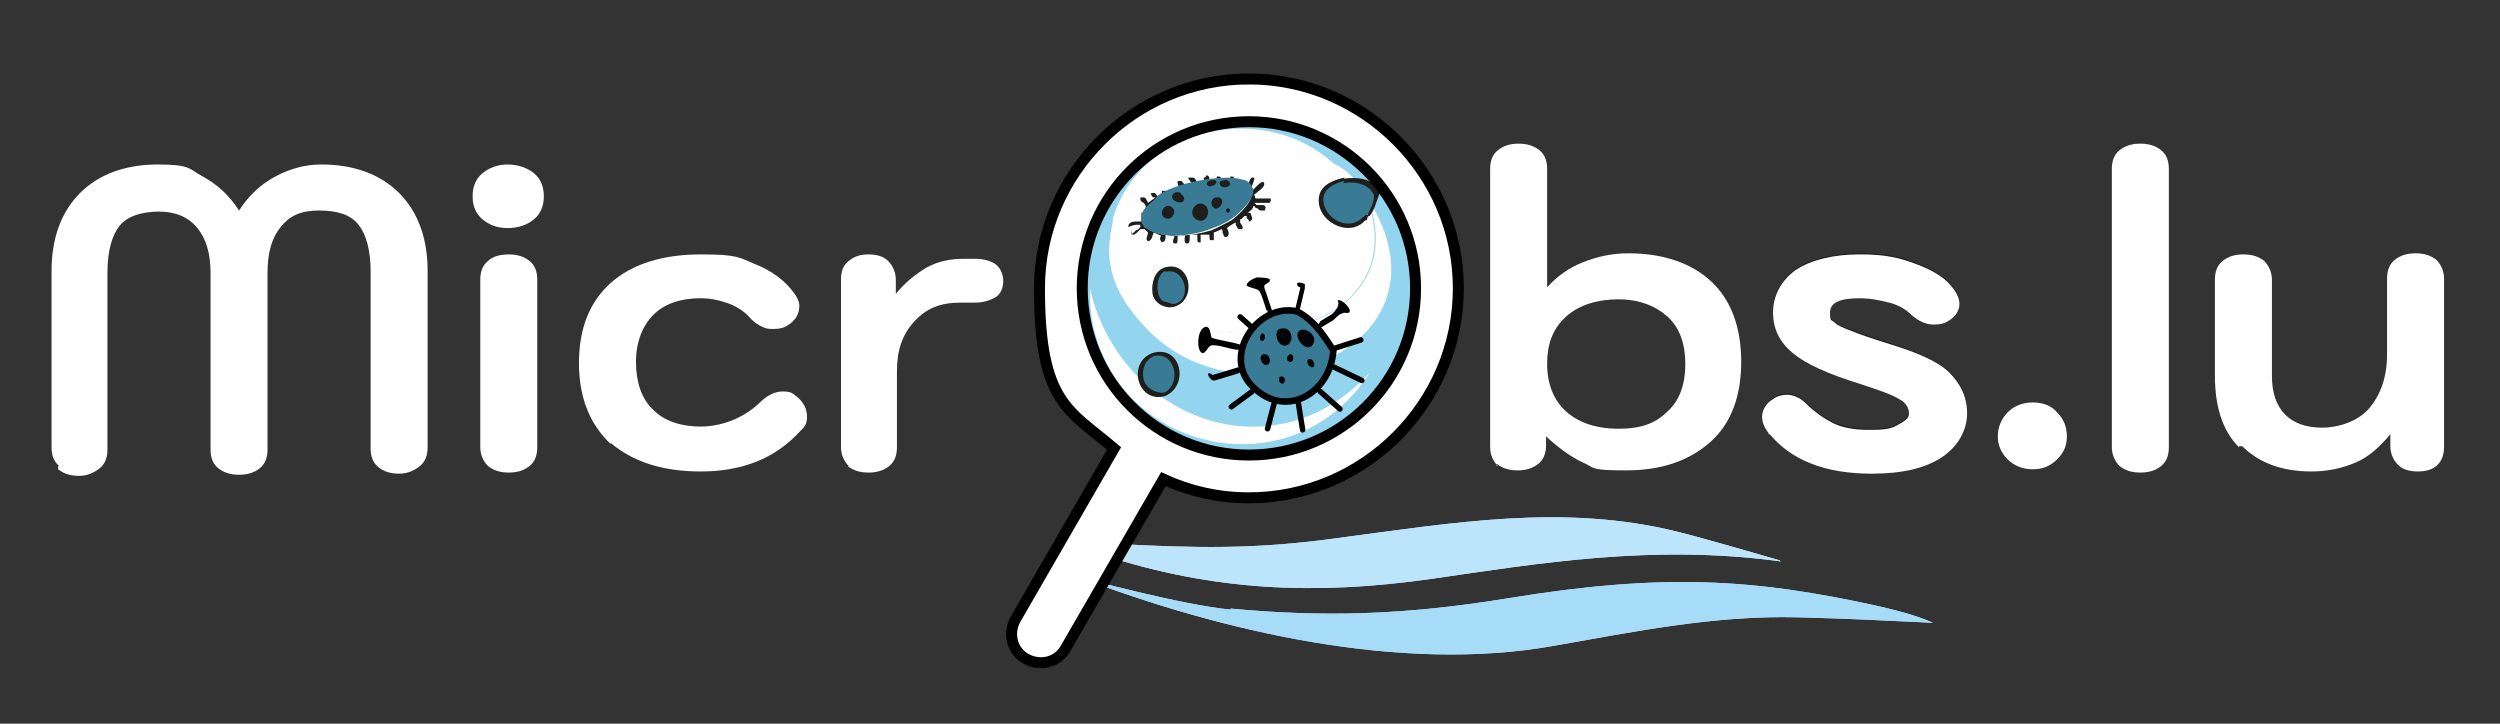 <?xml version="1.0" encoding="UTF-8"?>
<svg xmlns="http://www.w3.org/2000/svg" version="1.1" viewBox="0 0 228 66">
  <rect x="0" y="0" width="228" height="66" fill="#333333" stroke="none"/>
  <defs>
    <style>
      .cls-1 {
        fill: #93d4ee;
      }

      .cls-2 {
        fill: #a7dcf8;
      }

      .cls-3 {
        fill: #010101;
      }

      .cls-4, .cls-5 {
        fill: #fff;
      }

      .cls-6 {
        stroke-width: .6px;
      }

      .cls-6, .cls-7 {
        stroke: #010101;
        stroke-linecap: round;
        stroke-linejoin: round;
      }

      .cls-6, .cls-7, .cls-8 {
        fill: none;
      }

      .cls-9 {
        fill: #397a94;
      }

      .cls-5 {
        stroke: #000;
      }

      .cls-5, .cls-8 {
        stroke-miterlimit: 10;
      }

      .cls-10 {
        fill: #bce4fa;
      }

      .cls-7 {
        stroke-width: .5px;
      }

      .cls-11 {
        fill: #1e1e1c;
      }

      .cls-8 {
        stroke: #1d1d1b;
        stroke-width: 3.9px;
      }

      .cls-12 {
        fill: #1d1d1b;
      }

      .cls-13 {
        fill: #030405;
      }
    </style>
  </defs>
  <g>
    <g id="Layer_1">
      <g id="Layer_1-2" data-name="Layer_1">
        <g>
          <g id="uuid-490d1e7c-aae7-401b-ad76-4172395a992e">
            <g>
              <g>
                <path class="cls-2" d="M112.2,55.5c8.5.8,15.8.6,25.1-.9,14.5-2.4,22.8-1.8,34.1.7,1.7.4,3.3.8,4.9,1.5-4.1-.2-8.2-.4-12.3-.5-7.6-.2-14.9,1.3-22.3,2.6-13.9,2.5-30.3-1.3-43.4-6.3,0,0,9.5,2.6,14,3h0Z"></path>
                <path class="cls-10" d="M162.4,51.2c-11.7-1.6-22.2.2-31.9,1.6-10.6,1.5-19.8,1.1-30-2.2-.2,0-3.1-1.2-3.5-1.8,0,0,2.3.6,4.7.8,7.4.4,12.8.5,20.1-.5,10.6-1.4,20.8-3.2,31.2-.6,1.7.4,7.6,2.1,9.3,2.6h0Z"></path>
              </g>
              <g>
                <g>
                  <path class="cls-12" d="M5.4,42.5c-.5-.4-.7-1-.7-1.7v-16.1c0-3,.9-5.4,2.6-7.1,1.7-1.7,4.1-2.6,7.1-2.6s2.8.4,4.1,1.1,2.4,1.7,3.3,3.1c.9-1.4,2-2.4,3.3-3.1,1.3-.7,2.7-1.1,4.2-1.1,3,0,5.4.9,7.1,2.6s2.6,4.1,2.6,7.1v16.1c0,.7-.2,1.3-.7,1.7s-1.1.7-1.9.7-1.4-.2-1.9-.6-.7-1-.7-1.7v-16.1c0-2-.4-3.4-1.1-4.3-.7-.9-1.9-1.3-3.6-1.3s-2.7.5-3.5,1.5-1.2,2.3-1.2,4.2v16.1c0,.7-.2,1.3-.7,1.7-.5.4-1.1.6-1.9.6s-1.4-.2-1.9-.6-.7-1-.7-1.7v-16.1c0-1.8-.4-3.1-1.2-4.1s-2-1.5-3.5-1.5-2.9.4-3.6,1.3c-.7.9-1.1,2.3-1.1,4.3v16.1c0,.7-.2,1.3-.7,1.7s-1.1.7-1.9.7-1.4-.2-1.9-.6h0v-.3Z"></path>
                  <path class="cls-12" d="M44,20c-.6-.5-.9-1.2-.9-2.1s.3-1.6.9-2.1,1.4-.8,2.3-.8,1.8.3,2.4.8.9,1.2.9,2.1-.3,1.6-.9,2.1-1.4.8-2.4.8-1.7-.3-2.3-.8ZM44.5,42.5c-.4-.4-.7-1-.7-1.7v-15.3c0-.7.2-1.3.7-1.7.4-.4,1.1-.6,1.9-.6s1.4.2,1.9.6c.5.4.7,1,.7,1.7v15.3c0,.7-.2,1.3-.7,1.7-.5.4-1.1.6-1.9.6s-1.4-.2-1.9-.6Z"></path>
                  <path class="cls-12" d="M55.7,40.5c-1.9-1.8-2.9-4.2-2.9-7.4s1-5.6,2.9-7.3,4.7-2.6,8.2-2.6,3.5.3,5,.9c1.5.6,2.7,1.5,3.5,2.6.3.4.5.8.5,1.2,0,.7-.3,1.3-1.1,1.8-.3.2-.7.3-1.2.3s-.7,0-1.1-.2-.7-.4-1-.7c-.5-.6-1.2-1.1-2-1.4-.8-.3-1.7-.5-2.6-.5-1.8,0-3.3.5-4.3,1.5s-1.6,2.5-1.6,4.3.5,3.4,1.6,4.4c1,1,2.5,1.5,4.3,1.5s3.8-.7,5.3-2.1c.7-.7,1.4-1.1,2.2-1.1s.9.2,1.3.5c.6.5.9,1.1.9,1.8s-.2.9-.6,1.3c-1.2,1.3-2.5,2.2-4,2.8s-3.2.9-5.1.9c-3.5,0-6.2-.9-8.2-2.6h0Z"></path>
                  <path class="cls-12" d="M77.4,42.5c-.4-.4-.7-1-.7-1.7v-15.3c0-.8.2-1.3.7-1.7s1-.6,1.8-.6,1.4.2,1.8.6c.4.4.7,1,.7,1.7v1.3c.8-1,1.8-1.8,2.8-2.4s2.2-.8,3.5-.8h.9c.8,0,1.5.2,1.9.5s.7.9.7,1.5-.2,1.2-.7,1.5-1.1.5-1.9.5h-1.3c-1.8,0-3.1.5-4.2,1.7s-1.6,2.6-1.6,4.6v6.9c0,.7-.2,1.3-.7,1.7-.5.4-1.1.6-1.9.6s-1.4-.2-1.9-.6h0Z"></path>
                  <path class="cls-12" d="M136.6,42.5c-.4-.4-.7-1-.7-1.7V15.4c0-.7.2-1.3.7-1.7.4-.4,1.1-.6,1.9-.6s1.4.2,1.9.6c.5.4.7,1,.7,1.7v10.8c.9-1,2-1.8,3.3-2.3s2.6-.8,4.1-.8c3.2,0,5.8.9,7.6,2.6s2.7,4.2,2.7,7.3-.9,5.6-2.8,7.3c-1.8,1.8-4.4,2.6-7.7,2.6s-2.8-.2-3.9-.7c-1.1-.5-2.2-1.3-3.4-2.4v.8c0,.7-.2,1.3-.7,1.7-.5.4-1.1.6-1.9.6s-1.4-.2-1.9-.6h0v.2ZM152.1,37.5c1.1-1,1.6-2.5,1.6-4.3s-.5-3.3-1.6-4.3-2.6-1.6-4.5-1.6-3.6.5-4.8,1.6c-1.1,1-1.7,2.5-1.7,4.3s.6,3.3,1.7,4.3c1.1,1,2.7,1.6,4.8,1.6s3.4-.5,4.5-1.6Z"></path>
                  <path class="cls-12" d="M161.3,39.5c-.4-.5-.6-1-.6-1.5s.3-1.2,1-1.7c.4-.3.9-.4,1.3-.4s1.1.2,1.6.7c.9.9,1.8,1.5,2.6,1.9.9.4,1.9.6,3.1.6s2,0,2.7-.4,1.1-.6,1.1-1.1-.3-1-.9-1.3c-.6-.4-1.8-.8-3.6-1.4-2.9-.9-4.9-1.8-6.1-2.8s-1.8-2.2-1.8-3.7.7-2.9,2.1-3.9c1.4-.9,3.4-1.4,5.8-1.4s3.6.3,5.2.9,2.7,1.3,3.4,2.3c.3.4.5.9.5,1.3,0,.6-.3,1.1-.9,1.5-.4.3-.9.4-1.4.4-.8,0-1.4-.3-2.1-.9-.5-.5-1.2-.9-2-1.1-.8-.3-1.7-.4-2.7-.4-1.8,0-2.7.4-2.7,1.3s.1.6.4.9c.3.3.8.5,1.6.8.7.3,1.9.7,3.5,1.2,2.6.8,4.4,1.7,5.4,2.6,1,.9,1.6,2.2,1.6,3.7s-.8,3-2.3,4-3.6,1.5-6.4,1.5c-4.2,0-7.3-1.2-9.3-3.6h-.1Z"></path>
                  <path class="cls-12" d="M183.1,41.9c-.6-.6-.9-1.3-.9-2.1s.3-1.6.9-2.2c.6-.6,1.4-.9,2.3-.9s1.7.3,2.2.9c.6.6.9,1.3.9,2.2s-.3,1.5-.9,2.1c-.6.6-1.3.9-2.2.9s-1.7-.3-2.3-.9Z"></path>
                  <path class="cls-12" d="M193.3,42.5c-.4-.4-.7-1-.7-1.7V15.4c0-.7.2-1.3.7-1.7.4-.4,1.1-.6,1.9-.6s1.4.2,1.9.6c.5.4.7,1,.7,1.7v25.4c0,.7-.2,1.3-.7,1.7-.5.4-1.1.6-1.9.6s-1.4-.2-1.9-.6Z"></path>
                  <path class="cls-12" d="M204.2,40.8c-1.5-1.5-2.2-3.7-2.2-6.5v-8.8c0-.7.2-1.3.7-1.7s1.1-.6,1.9-.6,1.4.2,1.9.6c.4.4.7,1,.7,1.7v8.8c0,1.5.4,2.7,1.2,3.5s1.9,1.2,3.4,1.2,3.3-.6,4.3-1.8,1.6-2.8,1.6-4.9v-6.9c0-.7.2-1.3.7-1.7s1.1-.6,1.9-.6,1.4.2,1.9.6c.4.4.7,1,.7,1.7v15.3c0,.8-.2,1.3-.6,1.7-.4.4-1,.6-1.8.6s-1.4-.2-1.8-.6-.7-1-.7-1.7v-1.1c-1,1.2-2,2.1-3.2,2.6s-2.5.8-4,.8c-2.7,0-4.8-.8-6.3-2.3h-.3Z"></path>
                </g>
                <circle class="cls-8" cx="113.9" cy="26.3" r="17.2"></circle>
              </g>
              <path class="cls-12" d="M102.6,39.1l4.6,2.7-10,17.4c-.7,1.3-2.4,1.7-3.6,1h0c-1.3-.7-1.7-2.4-1-3.6l10-17.4h0Z"></path>
              <path class="cls-1" d="M113.9,41.5c8.4,0,15.2-6.8,15.2-15.2s-6.8-15.2-15.2-15.2-15.2,6.8-15.2,15.2,6.8,15.2,15.2,15.2Z"></path>
              <g>
                <path class="cls-2" d="M124.8,18.2c8.5,13.5-11.2,21.1-20.1,11.9-3-3.1-4.3-6-3.1-10.2-1.4,14.8,28.7,13.7,23.2-1.7h0Z"></path>
                <path class="cls-4" d="M99.4,26.3c2.8,12,16.8,17.2,25.5,7.7-7.6,11.9-25.8,6.4-25.5-7.7Z"></path>
                <g>
                  <path class="cls-10" d="M124.8,18.2c-.8-1.3-1.4-2.3-2.8-3.1,0,0,0,0-.4-.2-6.2-5.7-17.5-3.5-20.1,5-1.4,14.8,28.7,13.7,23.2-1.7h0Z"></path>
                  <path class="cls-4" d="M111.1,12.6c3.4-.2,3.9,3.3,1.2,4-1.6.4-3.1.7-3.9-.7-.7-1.3,1.9-3.2,2.8-3.3h-.1Z"></path>
                  <path class="cls-4" d="M116.9,22.9c.2.7-.3.5-.8.5-4.5-.3-.2-3.4.8-.5Z"></path>
                  <path class="cls-4" d="M105.2,20.6c.4,0,1.6,1.1.8,1.7-1.2.9-1.6-1.5-.8-1.7Z"></path>
                  <path class="cls-4" d="M103.5,19.8c1.2-.3,1,2.1-.2,1.7-.7-.2,0-1.6.2-1.7Z"></path>
                </g>
              </g>
              <path class="cls-4" d="M117.3,22.3c-1.9-1.6-1-2.5-.5-3.2.2-.3.6-.6,1-.6,1.1,0,2.3.5,3,1.4.6.7.4,1.7-.2,2.3-.8.8-1.8,1.3-3.3,0h0Z"></path>
              <g>
                <path class="cls-9" d="M122.6,16.4c1-.2,2.3,0,2.9.9v.5c-1.9,6.7-8.4-.3-2.9-1.4h0Z"></path>
                <path class="cls-11" d="M122.6,16.3c1.1-.2,2.7,0,3.2,1.1v.3c-.3.7-.4,1.4-.9,2,0,0-.2,0-.2.2s-.1.2-.2.2c-1.5,1.7-4.6,0-4.2-2.2.2-1.1,1.4-1.5,2.3-1.7h0ZM122.6,16.5c-.9.2-1.8.7-1.9,1.5-.2,1.7,2.1,3.2,3.5,1.9,0,0,.3-.3.4-.3s.1,0,.1,0c.4-.8.6-1.1.6-1.8h0c-.4-1-1.7-1.3-2.8-1.1h0Z"></path>
              </g>
              <g>
                <path class="cls-9" d="M105.1,32.4c3.2-.9,2.8,5-.3,3.4-1.3-.7-1.1-3,.3-3.4Z"></path>
                <path class="cls-11" d="M105.1,32.2c2.6-.8,3.4,2.9,1.2,3.9-2.5.8-3.6-3-1.2-3.9h0ZM105.2,32.5c-.8.3-1.1,1.3-.9,2.1.2.8,1.1,1.3,1.9,1.2,1.6-.8,1-3.9-1.1-3.3h.1Z"></path>
              </g>
              <g>
                <path class="cls-9" d="M106.2,24.6c2.7-.7,2.6,4.3-.3,3.1-1-.4-.9-2.8.3-3.1Z"></path>
                <path class="cls-11" d="M106.2,24.4c2.3-.7,3,2.7,1.1,3.5-.9.4-2.1-.2-2.2-1.2-.1-.9.2-2,1.1-2.3h0ZM106.3,24.7c-.9.3-1,2.3-.2,2.8.4,0,.7.3,1.1.2,1.6-.5.8-3.4-.9-2.9h0Z"></path>
              </g>
              <g>
                <path class="cls-11" d="M103.3,21.5s0,0,0-.2c0,0,.2-.2.3-.3.2,0,.3-.2.4-.3h0v-.2h0c0,0-.2,0-.3,0-.4,0-.7.2-.8.2h0c0-.5.5-.5.9-.5h.3v-.8c.1,0,.2,0,.2-.2.2-.2.3-.4,0-.7h0c-.1,0-.3-.2-.3-.3,0,0,0,0,0-.2h.3c.2,0,.3.3.4.5l.7-.5h0s-.1,0-.2,0c-.1,0-.3-.3-.2-.4,0,0,.2,0,.3,0,.1,0,.2.3.4.4h0s.1,0,.4-.2c-.1-.2-.2-.3-.1-.4,0,0,.2,0,.3,0l.2.2h.2c.2-.2.7-.4,1-.5h-.1c-.1,0-.2-.3-.2-.4h0v-.2h.3c.1,0,.2.2.3.3v.2h.3c.2,0,.4,0,.5-.2,0,0-.1-.2-.2-.2-.1-.2-.3-.3-.2-.4,0,0,.1,0,.2,0h.2c.2,0,.3.3.4.5h0c0,0,.1,0,.3,0h.5s0-.2-.1-.2c0,0-.2-.2-.1-.3,0,0,.2,0,.2-.2h.1c.2,0,.2.4.3.6v.2h.6v-.2c0-.2-.1-.4,0-.5h.2c.2,0,.2.4.3.6h0c0,0,.6,0,.7,0h0v-.6h.2c0,0,0,0,0,0,.2,0,.2.4.2.7v.2h1.3v.2h0v-.4c0-.3.2-.7.4-.6h0s.1,0,.1,0c0,.2-.1.5-.3.9h0c0,0,.2.2.2.2h0s.7-.8.9-.7c0,0,.1,0,.1.2,0,.2-.2.4-.6.7,0,0-.2.2-.3.2,0,.2.1.3.1.4h0c0,0,.2,0,.4,0,.4,0,.8,0,.9,0,.1,0,.1,0,.1.2,0,0,0,0-.1.2-.2,0-.5,0-.8,0s-.5,0-.6,0c0,0,0,0,.2.2,0,0,.2,0,.3,0s.2,0,.3,0,.3.2.2.3c0,0,0,.2-.1.2h-.3s-.2,0-.3-.2c-.1,0-.2,0-.3-.2h-.1c0,.2-.2.4-.5.6,0,0,.1,0,.1,0,0,0,.2,0,.2.2.1.2.1.3.1.4,0,0,0,0-.2.2h-.1c0-.2-.1-.2-.2-.3v-.2c-.1,0-.1,0-.2,0,0,0-.2.2-.3.3h-.1v.3c.1.2.3.3.2.6,0,0-.2,0-.3,0-.1,0-.2-.2-.3-.4v-.2c-.1,0-.7.4-.8.5h0c.1.2.3.6,0,.8h-.2c-.1,0-.1-.2-.2-.4,0,0,0-.3-.1-.3,0,0-.6.3-.7.3h0v.7h-.3c-.1,0-.1-.3-.1-.5h-.4c-.2,0-.4,0-.4,0v.7h-.2c-.1,0-.1-.2-.1-.5v-.2h-.7v.3c0,.2,0,.5-.2.5h-.1c-.2,0-.2-.5-.1-.7h-.7v.2c0,.2,0,.4-.1.5h-.2c-.2,0-.1-.4,0-.6v-.2h-.8v.2c0,.2,0,.4-.3.5-.3-.2-.2-.5-.1-.6h0c0,0-.7-.3-.7-.3,0,0,0,.2-.1.3,0,.2-.2.5-.4.5h0c-.3-.2,0-.5,0-.8h0c0,0-.3-.3-.3-.3h-.4c-.2.2-.5.6-.8.5h0v-.4ZM113.6,16.6c-.1,0-.2,0-.3,0-1.8-.7-6.4.3-7.8,1.4,0,0,0,.2-.2.3-.1,0-.2.2-.3.2-.2.2-.4.3-.6.7s-.2.4-.2.5h0v.7c.1,0,.2.2.3.3.1,0,.3.2.4.3,1.5.8,4,.5,5.6,0,.7-.3,1.2-.6,1.8-.9.7-.5,2-1.8,1.8-2.4,0-.4-.3-.6-.6-.8h.1Z"></path>
                <path class="cls-9" d="M110.6,20.8c-1.7.7-4.6,1.1-6.1,0-.2,0-.2-.3-.4-.5v-.4c0-.4,0-.3.2-.7.3-.5.6-.6,1-1s.2-.3.2-.3c1.5-1.2,6.1-2.1,7.9-1.5.2,0,.8.3.9,1s-1.2,2-1.9,2.5c-.6.4-1.2.7-1.8.9h0Z"></path>
                <path class="cls-11" d="M107.7,17.6c-.3-.2-.9,0-.8.4,0,.4,1,.7,1.1.2,0-.2-.1-.4-.3-.5h0Z"></path>
                <path class="cls-11" d="M112.2,16.8c0,0,0-.2-.2-.3-.2-.2-.4,0-.7,0-.3.6.6.8.9.3h0Z"></path>
                <path class="cls-11" d="M110.3,17c.2,0,.8-.2.6-.5-.3-.3-1.3.2-.6.5Z"></path>
                <path class="cls-11" d="M106.7,18.8c-.6-.2-1.1.8-.4,1.1.6.3,1.2-.8.4-1.1Z"></path>
                <path class="cls-11" d="M109.7,18.6c-.8-.3-1.5,1.1-.4,1.5.8.3,1.3-1.1.4-1.5Z"></path>
                <path class="cls-11" d="M111,18c-.6,0-.7.8-.2,1s1.1-1,.2-1Z"></path>
                <path class="cls-11" d="M112,19c-.2,0-.3.3,0,.4.2,0,.3-.4,0-.4Z"></path>
              </g>
              <g>
                <g>
                  <path class="cls-9" d="M118.3,28.4h0c1.5.8,2.3,2,3.2,3.4h0v.2c-.3,4-4.7,6.5-7.6,3-2.4-2.8.8-7.4,4.3-6.6h.1Z"></path>
                  <g>
                    <path class="cls-13" d="M118.6,30.1c.6-.2,1.5.5,1.2,1.2-.6,1.2-2.1-.8-1.2-1.2Z"></path>
                    <path class="cls-13" d="M116.7,30c1.2-.4,1.4,1.3.6,1.5-.8.2-1.2-1.3-.6-1.5Z"></path>
                    <path class="cls-13" d="M115.3,32.3c.6,0,.7.9.2,1-.5,0-.8-1-.2-1Z"></path>
                    <path class="cls-13" d="M119.3,32.8c.4-.3.8.6.4.7-.4,0-.6-.6-.4-.7Z"></path>
                    <path class="cls-13" d="M116.7,34.4c.4-.3.7.4.3.6-.4,0-.4-.5-.3-.6Z"></path>
                    <path class="cls-13" d="M117.5,32.4c.5-.4.6.6.2.6s-.4-.4-.2-.6Z"></path>
                    <path class="cls-13" d="M115.1,30.4c.4,0,.3.7,0,.7s-.2-.6,0-.7Z"></path>
                  </g>
                </g>
                <line class="cls-7" x1="116.2" y1="36.8" x2="115.6" y2="39.1"></line>
                <line class="cls-7" x1="114.2" y1="35.7" x2="112.3" y2="37.1"></line>
                <line class="cls-7" x1="121.7" y1="33.5" x2="124.2" y2="34.7"></line>
                <path class="cls-6" d="M118.3,28.4c-3.5-.8-6.7,3.8-4.3,6.6,3,3.4,7.3,1,7.6-3h0"></path>
                <path class="cls-3" d="M112.9,31.9c-.6,0-1.8-.5-2.4-.4-.3,0-.5.7-.8.7-.6,0-.6-2.3.3-2.4.4,0,.4.8.5,1,.5.2,1.9.4,2.5.6.3,0,.2.5-.1.5h0Z"></path>
                <line class="cls-7" x1="114" y1="29.7" x2="113.1" y2="28.9"></line>
                <line class="cls-7" x1="121.6" y1="31.8" x2="124.1" y2="31"></line>
                <path class="cls-3" d="M120.4,29.3l1-.6c.5-.4.8-.9.6-1.3h0c.3-.2,1.2.7,1.1,1s-.5,0-.7.2c-.2,0-.5.3-.8.6l-1,.6c-.3.2-.5-.3-.2-.4h0Z"></path>
                <line class="cls-7" x1="120.4" y1="35.7" x2="122.2" y2="37.3"></line>
                <line class="cls-7" x1="118.4" y1="36.7" x2="118.8" y2="39.2"></line>
                <path class="cls-3" d="M118.1,28.3l.5-2.1s-.3,0-.3-.3.7,0,.7,0v.4l-.5,2.1c0,.3-.5.2-.4,0h0Z"></path>
                <path class="cls-6" d="M118.3,28.4h0c1.5.8,2.3,2,3.2,3.4h0"></path>
                <path class="cls-3" d="M113.1,34l-2.3.7s-.1,0-.2,0c-.4-.2-.7-1,0-.5l2.3-.7c.3,0,.4.4.1.5h0Z"></path>
                <path class="cls-3" d="M115.5,28.3c-.1-.3-.5-1.7-.7-1.8-.2-.2-1.1-.3-1.1-.5,0-.3.6-.6.9-.7.2,0,1.4,0,1.2.3,0,.2-.5.3-.5.5s.1.4.2.7l.5,1.5c.1.3-.3.4-.4.2h0v-.2Z"></path>
              </g>
            </g>
          </g>
          <path class="cls-1" d="M113.9,41.5c8.4,0,15.2-6.8,15.2-15.2s-6.8-15.2-15.2-15.2-15.2,6.8-15.2,15.2,6.8,15.2,15.2,15.2Z"></path>
          <g>
            <path class="cls-2" d="M112.2,55.5c8.5.8,15.8.6,25.1-.9,14.5-2.4,22.8-1.8,34.1.7,1.7.4,3.3.8,4.9,1.5-4.1-.2-8.2-.4-12.3-.5-7.6-.2-14.9,1.3-22.3,2.6-13.9,2.5-30.3-1.3-43.4-6.3,0,0,9.5,2.6,14,3h0Z"></path>
            <path class="cls-10" d="M162.4,51.2c-11.7-1.6-22.2.2-31.9,1.6-10.6,1.5-19.8,1.1-30-2.2-.2,0-3.1-1.2-3.5-1.8,0,0,2.3.6,4.7.8,7.4.4,12.8.5,20.1-.5,10.6-1.4,20.8-3.2,31.2-.6,1.7.4,7.6,2.1,9.3,2.6h0Z"></path>
          </g>
          <g>
            <g>
              <path class="cls-4" d="M5.4,42.5c-.5-.4-.7-1-.7-1.7v-16.1c0-3,.9-5.4,2.6-7.1s4.1-2.6,7.1-2.6,2.8.4,4.1,1.1,2.4,1.7,3.3,3.1c.9-1.4,2-2.4,3.3-3.1,1.3-.7,2.7-1.1,4.2-1.1,3,0,5.4.9,7.1,2.6s2.6,4.1,2.6,7.1v16.1c0,.7-.2,1.3-.7,1.7s-1.1.7-1.9.7-1.4-.2-1.9-.6-.7-1-.7-1.7v-16.1c0-2-.4-3.4-1.1-4.3-.7-.9-1.9-1.3-3.6-1.3s-2.7.5-3.5,1.5-1.2,2.3-1.2,4.2v16.1c0,.7-.2,1.3-.7,1.7-.5.4-1.1.6-1.9.6s-1.4-.2-1.9-.6-.7-1-.7-1.7v-16.1c0-1.8-.4-3.1-1.2-4.1s-2-1.5-3.5-1.5-2.9.4-3.6,1.3c-.7.9-1.1,2.3-1.1,4.3v16.1c0,.7-.2,1.3-.7,1.7s-1.1.7-1.9.7-1.4-.2-1.9-.6h0v-.3Z"></path>
              <path class="cls-4" d="M44,20c-.6-.5-.9-1.2-.9-2.1s.3-1.6.9-2.1,1.4-.8,2.3-.8,1.8.3,2.4.8.9,1.2.9,2.1-.3,1.6-.9,2.1-1.4.8-2.4.8-1.7-.3-2.3-.8ZM44.5,42.5c-.4-.4-.7-1-.7-1.7v-15.3c0-.7.2-1.3.7-1.7.4-.4,1.1-.6,1.9-.6s1.4.2,1.9.6c.5.4.7,1,.7,1.7v15.3c0,.7-.2,1.3-.7,1.7-.5.4-1.1.6-1.9.6s-1.4-.2-1.9-.6Z"></path>
              <path class="cls-4" d="M55.7,40.5c-1.9-1.8-2.9-4.2-2.9-7.4s1-5.6,2.9-7.3,4.7-2.6,8.2-2.6,3.5.3,5,.9c1.5.6,2.7,1.5,3.5,2.6.3.4.5.8.5,1.2,0,.7-.3,1.3-1.1,1.8-.3.2-.7.3-1.2.3s-.7,0-1.1-.2-.7-.4-1-.7c-.5-.6-1.2-1.1-2-1.4-.8-.3-1.7-.5-2.6-.5-1.8,0-3.3.5-4.3,1.5s-1.6,2.5-1.6,4.3.5,3.4,1.6,4.4c1,1,2.5,1.5,4.3,1.5s3.8-.7,5.3-2.1c.7-.7,1.4-1.1,2.2-1.1s.9.2,1.3.5c.6.5.9,1.1.9,1.8s-.2.9-.6,1.3c-1.2,1.3-2.5,2.2-4,2.8s-3.2.9-5.1.9c-3.5,0-6.2-.9-8.2-2.6h0Z"></path>
              <path class="cls-4" d="M77.4,42.5c-.4-.4-.7-1-.7-1.7v-15.3c0-.8.2-1.3.7-1.7s1-.6,1.8-.6,1.4.2,1.8.6c.4.4.7,1,.7,1.7v1.3c.8-1,1.8-1.8,2.8-2.4,1.1-.6,2.2-.8,3.5-.8h.9c.8,0,1.5.2,1.9.5s.7.9.7,1.5-.2,1.2-.7,1.5-1.1.5-1.9.5h-1.3c-1.8,0-3.1.5-4.2,1.7s-1.6,2.6-1.6,4.6v6.9c0,.7-.2,1.3-.7,1.7-.5.4-1.1.6-1.9.6s-1.4-.2-1.9-.6h0Z"></path>
              <path class="cls-4" d="M136.6,42.5c-.4-.4-.7-1-.7-1.7V15.4c0-.7.2-1.3.7-1.7s1.1-.6,1.9-.6,1.4.2,1.9.6c.5.4.7,1,.7,1.7v10.8c.9-1,2-1.8,3.3-2.3s2.6-.8,4.1-.8c3.2,0,5.8.9,7.6,2.6s2.7,4.2,2.7,7.3-.9,5.6-2.8,7.3-4.4,2.6-7.7,2.6-2.8-.2-3.9-.7-2.2-1.3-3.4-2.4v.8c0,.7-.2,1.3-.7,1.7-.5.4-1.1.6-1.9.6s-1.4-.2-1.9-.6h0v.2ZM152.1,37.5c1.1-1,1.6-2.5,1.6-4.3s-.5-3.3-1.6-4.3-2.6-1.6-4.5-1.6-3.6.5-4.8,1.6-1.7,2.5-1.7,4.3.6,3.3,1.7,4.3c1.1,1,2.7,1.6,4.8,1.6s3.4-.5,4.5-1.6Z"></path>
              <path class="cls-4" d="M161.3,39.5c-.4-.5-.6-1-.6-1.5s.3-1.2,1-1.6c.4-.3.9-.4,1.3-.4s1.1.2,1.6.7c.9.9,1.8,1.5,2.6,1.9s1.9.6,3.1.6,2,0,2.7-.4,1.1-.6,1.1-1.1-.3-1-.9-1.3c-.6-.4-1.8-.8-3.6-1.4-2.9-.9-4.9-1.8-6.1-2.8s-1.8-2.2-1.8-3.7.7-2.9,2.1-3.9c1.4-.9,3.4-1.4,5.8-1.4s3.6.3,5.2.9,2.7,1.3,3.4,2.3c.3.4.5.9.5,1.3,0,.6-.3,1.1-.9,1.5-.4.3-.9.4-1.4.4-.8,0-1.4-.3-2.1-.9-.5-.5-1.2-.9-2-1.1s-1.7-.4-2.7-.4c-1.8,0-2.7.4-2.7,1.3s.1.6.4.9c.3.3.8.5,1.6.8.7.3,1.9.7,3.5,1.2,2.6.8,4.4,1.6,5.4,2.6s1.6,2.2,1.6,3.7-.8,3-2.3,4-3.6,1.5-6.4,1.5c-4.2,0-7.3-1.2-9.3-3.6h-.1Z"></path>
              <path class="cls-4" d="M183.1,41.9c-.6-.6-.9-1.3-.9-2.1s.3-1.6.9-2.2,1.4-.9,2.3-.9,1.7.3,2.2.9c.6.6.9,1.3.9,2.2s-.3,1.5-.9,2.1c-.6.6-1.3.9-2.2.9s-1.7-.3-2.3-.9Z"></path>
              <path class="cls-4" d="M193.3,42.5c-.4-.4-.7-1-.7-1.7V15.4c0-.7.2-1.3.7-1.7s1.1-.6,1.9-.6,1.4.2,1.9.6c.5.4.7,1,.7,1.7v25.4c0,.7-.2,1.3-.7,1.7-.5.4-1.1.6-1.9.6s-1.4-.2-1.9-.6Z"></path>
              <path class="cls-4" d="M204.2,40.8c-1.5-1.5-2.2-3.7-2.2-6.5v-8.8c0-.7.2-1.3.7-1.7s1.1-.6,1.9-.6,1.4.2,1.9.6c.4.4.7,1,.7,1.7v8.8c0,1.5.4,2.7,1.2,3.5s1.9,1.2,3.4,1.2,3.3-.6,4.3-1.8,1.6-2.8,1.6-4.9v-6.9c0-.7.2-1.3.7-1.7s1.1-.6,1.9-.6,1.4.2,1.9.6c.4.4.7,1,.7,1.7v15.3c0,.8-.2,1.3-.6,1.7s-1,.6-1.8.6-1.4-.2-1.8-.6-.7-1-.7-1.7v-1.1c-1,1.2-2,2.1-3.2,2.6s-2.5.8-4,.8c-2.7,0-4.8-.8-6.3-2.3h-.3Z"></path>
            </g>
            <g>
              <path class="cls-4" d="M124.8,18.2c8.5,13.5-11.2,21.1-20.1,11.9-3-3.1-4.3-6-3.1-10.2-1.4,14.8,28.7,13.7,23.2-1.7h0Z"></path>
              <path class="cls-4" d="M99.4,26.3c2.8,12,16.8,17.2,25.5,7.7-7.6,11.9-25.8,6.4-25.5-7.7Z"></path>
              <g>
                <path class="cls-4" d="M124.8,18.2c-.8-1.3-1.4-2.3-2.8-3.1,0,0,0,0-.4-.2-6.2-5.7-17.5-3.5-20.1,5-1.4,14.8,28.7,13.7,23.2-1.7h0Z"></path>
                <path class="cls-4" d="M111.1,12.6c3.4-.2,3.9,3.3,1.2,4-1.6.4-3.1.7-3.9-.7-.7-1.3,1.9-3.2,2.8-3.3h-.1Z"></path>
                <path class="cls-4" d="M116.9,22.9c.2.7-.3.5-.8.5-4.5-.3-.2-3.4.8-.5Z"></path>
                <path class="cls-4" d="M105.2,20.6c.4,0,1.6,1.1.8,1.7-1.2.9-1.6-1.5-.8-1.7Z"></path>
                <path class="cls-4" d="M103.5,19.8c1.2-.3,1,2.1-.2,1.7-.7-.2,0-1.6.2-1.7Z"></path>
              </g>
            </g>
            <path class="cls-4" d="M117.3,22.3c-1.9-1.6-1-2.5-.5-3.2.2-.3.6-.6,1-.6,1.1,0,2.3.5,3,1.4.6.7.4,1.7-.2,2.3-.8.8-1.8,1.3-3.3,0h0Z"></path>
          </g>
          <g>
            <path class="cls-9" d="M122.6,16.4c1-.2,2.3,0,2.9.9v.5c-1.9,6.7-8.4-.3-2.9-1.4h0Z"></path>
            <path class="cls-11" d="M122.6,16.3c1.1-.2,2.7,0,3.2,1.1v.3c-.3.7-.4,1.4-.9,2,0,0-.2,0-.2.2s-.1.2-.2.2c-1.5,1.7-4.6,0-4.2-2.2.2-1.1,1.4-1.5,2.3-1.7h0ZM122.6,16.5c-.9.2-1.8.7-1.9,1.5-.2,1.7,2.1,3.2,3.5,1.9,0,0,.3-.3.4-.3s.1,0,.1,0c.4-.8.6-1.1.6-1.8h0c-.4-1-1.7-1.3-2.8-1.1h0Z"></path>
          </g>
          <g>
            <path class="cls-9" d="M105.1,32.4c3.2-.9,2.8,5-.3,3.4-1.3-.7-1.1-3,.3-3.4Z"></path>
            <path class="cls-11" d="M105.1,32.2c2.6-.8,3.4,2.9,1.2,3.9-2.5.8-3.6-3-1.2-3.9h0ZM105.2,32.5c-.8.3-1.1,1.3-.9,2.1.2.8,1.1,1.3,1.9,1.2,1.6-.8,1-3.9-1.1-3.3h.1Z"></path>
          </g>
          <g>
            <path class="cls-9" d="M106.2,24.6c2.7-.7,2.6,4.3-.3,3.1-1-.4-.9-2.8.3-3.1Z"></path>
            <path class="cls-11" d="M106.2,24.4c2.3-.7,3,2.7,1.1,3.5-.9.4-2.1-.2-2.2-1.2-.1-.9.2-2,1.1-2.3h0ZM106.3,24.7c-.9.3-1,2.3-.2,2.8.4,0,.7.3,1.1.2,1.6-.5.8-3.4-.9-2.9h0Z"></path>
          </g>
          <g>
            <path class="cls-11" d="M103.3,21.5s0,0,0-.2c0,0,.2-.2.3-.3.2,0,.3-.2.4-.3h0v-.2h0c0,0-.2,0-.3,0-.4,0-.7.2-.8.2h0c0-.5.5-.5.9-.5h.3v-.8c.1,0,.2,0,.2-.2.2-.2.3-.4,0-.7h0c-.1,0-.3-.2-.3-.3,0,0,0,0,0-.2h.3c.2,0,.3.3.4.5l.7-.5h0s-.1,0-.2,0c-.1,0-.3-.3-.2-.4,0,0,.2,0,.3,0,.1,0,.2.3.4.4h0s.1,0,.4-.2c-.1-.2-.2-.3-.1-.4,0,0,.2,0,.3,0l.2.2h.2c.2-.2.7-.4,1-.5h-.1c-.1,0-.2-.3-.2-.4h0v-.2h.3c.1,0,.2.2.3.3v.2h.3c.2,0,.4,0,.5-.2,0,0-.1-.2-.2-.2-.1-.2-.3-.3-.2-.4,0,0,.1,0,.2,0h.2c.2,0,.3.3.4.5h0c0,0,.1,0,.3,0h.5s0-.2-.1-.2c0,0-.2-.2-.1-.3,0,0,.2,0,.2-.2h.1c.2,0,.2.4.3.6v.2h.6v-.2c0-.2-.1-.4,0-.5h.2c.2,0,.2.4.3.6h0c0,0,.6,0,.7,0h0v-.6h.2c0,0,0,0,0,0,.2,0,.2.4.2.7v.2h1.3v.2h0v-.4c0-.3.2-.7.4-.6h0s.1,0,.1,0c0,.2-.1.5-.3.9h0c0,0,.2.2.2.2h0s.7-.8.9-.7c0,0,.1,0,.1.2,0,.2-.2.4-.6.7,0,0-.2.2-.3.2,0,.2.1.3.1.4h0c0,0,.2,0,.4,0,.4,0,.8,0,.9,0,.1,0,.1,0,.1.2,0,0,0,0-.1.2-.2,0-.5,0-.8,0s-.5,0-.6,0c0,0,0,0,.2.2,0,0,.2,0,.3,0s.2,0,.3,0,.3.2.2.3c0,0,0,.2-.1.2h-.3s-.2,0-.3-.2c-.1,0-.2,0-.3-.2h-.1c0,.2-.2.4-.5.6,0,0,.1,0,.1,0,0,0,.2,0,.2.2.1.2.1.3.1.4,0,0,0,0-.2.2h-.1c0-.2-.1-.2-.2-.3v-.2c-.1,0-.1,0-.2,0,0,0-.2.2-.3.3h-.1v.3c.1.2.3.3.2.6,0,0-.2,0-.3,0-.1,0-.2-.2-.3-.4v-.2c-.1,0-.7.4-.8.5h0c.1.2.3.6,0,.8h-.2c-.1,0-.1-.2-.2-.4,0,0,0-.3-.1-.3,0,0-.6.3-.7.3h0v.7h-.3c-.1,0-.1-.3-.1-.5h-.4c-.2,0-.4,0-.4,0v.7h-.2c-.1,0-.1-.2-.1-.5v-.2h-.7v.3c0,.2,0,.5-.2.5h-.1c-.2,0-.2-.5-.1-.7h-.7v.2c0,.2,0,.4-.1.5h-.2c-.2,0-.1-.4,0-.6v-.2h-.8v.2c0,.2,0,.4-.3.5-.3-.2-.2-.5-.1-.6h0c0,0-.7-.3-.7-.3,0,0,0,.2-.1.3,0,.2-.2.5-.4.5h0c-.3-.2,0-.5,0-.8h0c0,0-.3-.3-.3-.3h-.4c-.2.2-.5.6-.8.5h0v-.4ZM113.6,16.6c-.1,0-.2,0-.3,0-1.8-.7-6.4.3-7.8,1.4,0,0,0,.2-.2.3-.1,0-.2.2-.3.2-.2.2-.4.3-.6.7s-.2.4-.2.5h0v.7c.1,0,.2.2.3.3.1,0,.3.2.4.3,1.5.8,4,.5,5.6,0,.7-.3,1.2-.6,1.8-.9.7-.5,2-1.8,1.8-2.4,0-.4-.3-.6-.6-.8h.1Z"></path>
            <path class="cls-9" d="M110.6,20.8c-1.7.7-4.6,1.1-6.1,0-.2,0-.2-.3-.4-.5v-.4c0-.4,0-.3.2-.7.3-.5.6-.6,1-1s.2-.3.2-.3c1.5-1.2,6.1-2.1,7.9-1.5.2,0,.8.3.9,1s-1.2,2-1.9,2.5c-.6.4-1.2.7-1.8.9h0Z"></path>
            <path class="cls-11" d="M107.7,17.6c-.3-.2-.9,0-.8.4,0,.4,1,.7,1.1.2,0-.2-.1-.4-.3-.5h0Z"></path>
            <path class="cls-11" d="M112.2,16.8c0,0,0-.2-.2-.3-.2-.2-.4,0-.7,0-.3.6.6.8.9.3h0Z"></path>
            <path class="cls-11" d="M110.3,17c.2,0,.8-.2.6-.5-.3-.3-1.3.2-.6.5Z"></path>
            <path class="cls-11" d="M106.7,18.8c-.6-.2-1.1.8-.4,1.1.6.3,1.2-.8.4-1.1Z"></path>
            <path class="cls-11" d="M109.7,18.6c-.8-.3-1.5,1.1-.4,1.5.8.3,1.3-1.1.4-1.5Z"></path>
            <path class="cls-11" d="M111,18c-.6,0-.7.8-.2,1s1.1-1,.2-1Z"></path>
            <path class="cls-11" d="M112,19c-.2,0-.3.3,0,.4.2,0,.3-.4,0-.4Z"></path>
          </g>
          <g>
            <g>
              <path class="cls-9" d="M118.3,28.4h0c1.5.8,2.3,2,3.2,3.4h0v.2c-.3,4-4.7,6.5-7.6,3-2.4-2.8.8-7.4,4.3-6.6h.1Z"></path>
              <g>
                <path class="cls-13" d="M118.6,30.1c.6-.2,1.5.5,1.2,1.2-.6,1.2-2.1-.8-1.2-1.2Z"></path>
                <path class="cls-13" d="M116.7,30c1.2-.4,1.4,1.3.6,1.5-.8.2-1.2-1.3-.6-1.5Z"></path>
                <path class="cls-13" d="M115.3,32.3c.6,0,.7.9.2,1-.5,0-.8-1-.2-1Z"></path>
                <path class="cls-13" d="M119.3,32.8c.4-.3.8.6.4.7-.4,0-.6-.6-.4-.7Z"></path>
                <path class="cls-13" d="M116.7,34.4c.4-.3.7.4.3.6-.4,0-.4-.5-.3-.6Z"></path>
                <path class="cls-13" d="M117.5,32.4c.5-.4.6.6.2.6s-.4-.4-.2-.6Z"></path>
                <path class="cls-13" d="M115.1,30.4c.4,0,.3.7,0,.7s-.2-.6,0-.7Z"></path>
              </g>
            </g>
            <line class="cls-7" x1="116.2" y1="36.8" x2="115.6" y2="39.1"></line>
            <line class="cls-7" x1="114.2" y1="35.7" x2="112.3" y2="37.1"></line>
            <line class="cls-7" x1="121.7" y1="33.5" x2="124.2" y2="34.7"></line>
            <path class="cls-6" d="M118.3,28.4c-3.5-.8-6.7,3.8-4.3,6.6,3,3.4,7.3,1,7.6-3h0"></path>
            <path class="cls-3" d="M112.9,31.9c-.6,0-1.8-.5-2.4-.4-.3,0-.5.7-.8.7-.6,0-.6-2.3.3-2.4.4,0,.4.8.5,1,.5.2,1.9.4,2.5.6.3,0,.2.5-.1.5h0Z"></path>
            <line class="cls-7" x1="114" y1="29.7" x2="113.1" y2="28.9"></line>
            <line class="cls-7" x1="121.6" y1="31.8" x2="124.1" y2="31"></line>
            <path class="cls-3" d="M120.4,29.3l1-.6c.5-.4.8-.9.6-1.3h0c.3-.2,1.2.7,1.1,1s-.5,0-.7.2c-.2,0-.5.3-.8.6l-1,.6c-.3.2-.5-.3-.2-.4h0Z"></path>
            <line class="cls-7" x1="120.4" y1="35.7" x2="122.2" y2="37.3"></line>
            <line class="cls-7" x1="118.4" y1="36.7" x2="118.8" y2="39.2"></line>
            <path class="cls-3" d="M118.1,28.3l.5-2.1s-.3,0-.3-.3.7,0,.7,0v.4l-.5,2.1c0,.3-.5.2-.4,0h0Z"></path>
            <path class="cls-6" d="M118.3,28.4h0c1.5.8,2.3,2,3.2,3.4h0"></path>
            <path class="cls-3" d="M113.1,34l-2.3.7s-.1,0-.2,0c-.4-.2-.7-1,0-.5l2.3-.7c.3,0,.4.4.1.5h0Z"></path>
            <path class="cls-3" d="M115.5,28.3c-.1-.3-.5-1.7-.7-1.8-.2-.2-1.1-.3-1.1-.5,0-.3.6-.6.9-.7.2,0,1.4,0,1.2.3,0,.2-.5.3-.5.5s.1.4.2.7l.5,1.5c.1.3-.3.4-.4.2h0v-.2Z"></path>
          </g>
          <path class="cls-5" d="M113.9,7.2c-10.5,0-19.1,8.6-19.1,19.1s2.7,11.1,6.8,14.6l-9,15.6c-.7,1.3-.3,2.9,1,3.6s2.9.3,3.6-1l8.9-15.4c2.4,1.1,5,1.7,7.8,1.7,10.5,0,19.1-8.6,19.1-19.1s-8.6-19.1-19.1-19.1h0ZM113.9,41.5c-8.4,0-15.2-6.8-15.2-15.2s6.8-15.2,15.2-15.2,15.2,6.8,15.2,15.2-6.8,15.2-15.2,15.2Z"></path>
        </g>
      </g>
    </g>
  </g>
</svg>

